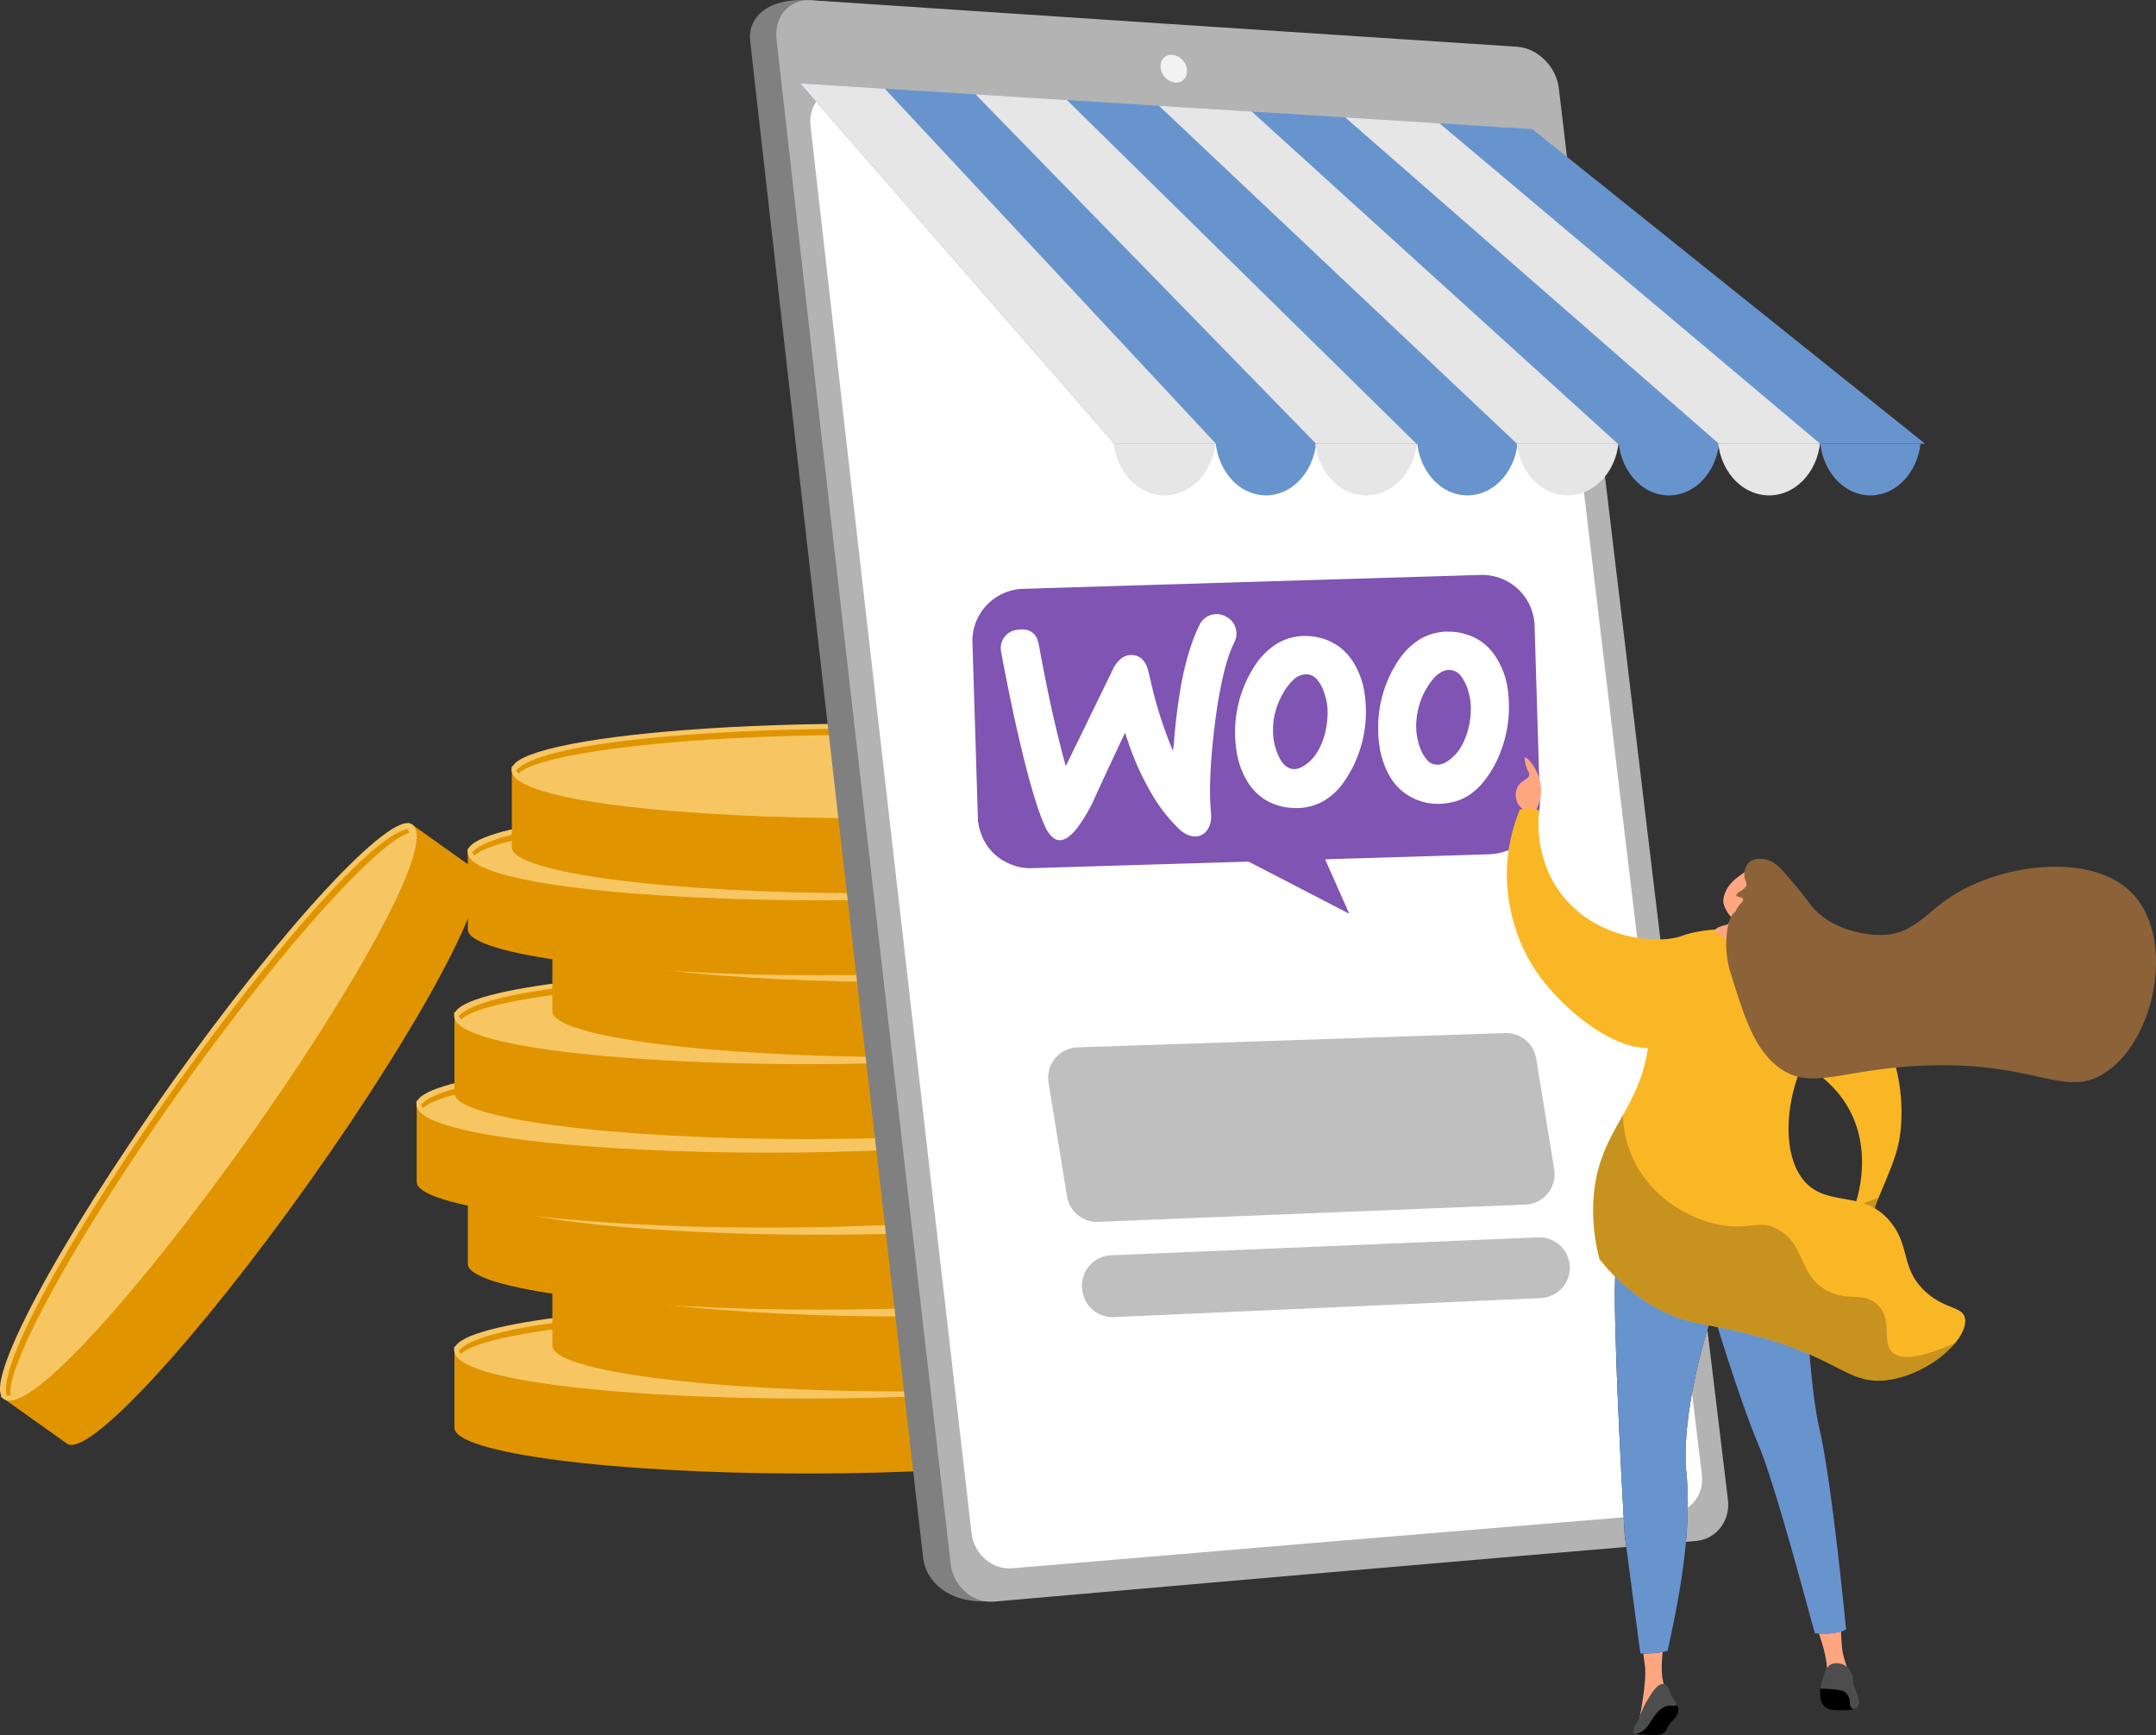 <svg xmlns="http://www.w3.org/2000/svg" xmlns:xlink="http://www.w3.org/1999/xlink" viewBox="0 0 1000 804.8"><rect x="0" y="0" width="1000" height="804.8" fill="#333333" stroke="none"/><defs><style>.cls-1{isolation:isolate;}.cls-2{fill:#e09500;}.cls-3{fill:#f7c663;}.cls-4{fill:#fcb048;}.cls-5{fill:gray;}.cls-6{fill:#b3b3b3;}.cls-7{fill:#fff;}.cls-8{fill:#f2f2f2;}.cls-9{fill:#6894ce;}.cls-10{fill:#e6e6e6;}.cls-11{opacity:0.63;}.cls-12{fill:#999;}.cls-13{fill:#7f54b2;}.cls-14{fill:#ffa681;}.cls-15{fill:url(#linear-gradient);}.cls-16{fill:#4d4d4d;}.cls-17{fill:#fab725;}.cls-18{mix-blend-mode:multiply;opacity:0.2;}.cls-19{fill:#8c6239;}</style><linearGradient id="linear-gradient" x1="-500.61" y1="756.99" x2="-393.4" y2="756.99" gradientTransform="translate(1249.56)" gradientUnits="userSpaceOnUse"><stop offset="0" stop-color="#311944"></stop><stop offset="1" stop-color="#893976"></stop></linearGradient></defs><g class="cls-1"><g id="Metaphor_illustration" data-name="Metaphor illustration"><path class="cls-2" d="M537.51,723.68v36.23c0,11.71-73.14,21.2-163.35,21.2s-163.36-9.49-163.36-21.2V723.68Z" transform="translate(0 -97.6)"></path><path class="cls-3" d="M210.8,723.68c0,11.71,73.14,21.2,163.36,21.2s163.35-9.49,163.35-21.2-73.14-21.2-163.35-21.2S210.8,712,210.8,723.68Z" transform="translate(0 -97.6)"></path><path class="cls-3" d="M374.16,746.34c79.9,0,163.44-7.63,163.44-22.35,0-.81-.29-2.23-1.09-2.23s-.46,1.11-.46,1.92c0,9.34-66.49,19.74-161.89,19.74S212.27,733,212.27,723.68c0-.81-.14-1.57-1-1.57s-.61,1.08-.61,1.89C210.71,738.72,294.26,746.34,374.16,746.34Z" transform="translate(0 -97.6)"></path><path class="cls-4" d="M389.59,724.86q-2.4-1.67-5.13-3.28a32.32,32.32,0,0,0-7-2.93,67.25,67.25,0,0,0-10.77-2.13,136,136,0,0,0-16.13-.87q-9.46,0-17.78.6a120.75,120.75,0,0,0-14.62,1.94,45.48,45.48,0,0,0-10.26,3.18q-3.94,1.9-4.69,4.35l-18.4.19a18.16,18.16,0,0,0-3.52.33c-1,.2-1.53.47-1.53.79v1.52l23.65-.23q1.25,2.77,6.34,5.09a64.34,64.34,0,0,0,13,4l8.61-1.2a10.46,10.46,0,0,0,1.9-.45c.5-.18.74-.38.74-.59s-.67-.63-2-1-2.84-.84-4.51-1.39a45.88,45.88,0,0,1-4.93-1.95,6.65,6.65,0,0,1-3.24-2.69l55.81-.55a52.63,52.63,0,0,0,4.93,3.18,31.9,31.9,0,0,0,7.24,2.81,74.8,74.8,0,0,0,11.23,2,157.44,157.44,0,0,0,16.93.83c5.12,0,10.1-.17,15-.58a102,102,0,0,0,13-1.85,40.19,40.19,0,0,0,9.32-3.06c2.42-1.21,3.78-2.6,4.06-4.18l15.15-.15a19.17,19.17,0,0,0,3.57-.32c1-.2,1.58-.47,1.58-.8V724l-20.7.2c-.92-1.59-2.8-3-5.66-4.17a65.35,65.35,0,0,0-10.51-3.16l-6.94.95c-2.1.3-3.15.64-3.15,1,0,.22.43.48,1.3.8l3.11,1.14a28.7,28.7,0,0,1,3.44,1.55,7.33,7.33,0,0,1,2.53,2Zm51.08,2.07a5.5,5.5,0,0,1-2.75,2.56,21.79,21.79,0,0,1-5.26,1.78,55.06,55.06,0,0,1-7.09,1q-4,.33-8.26.3a85,85,0,0,1-8.78-.43,49.78,49.78,0,0,1-6.56-1.11,30.75,30.75,0,0,1-4.94-1.63,26.62,26.62,0,0,1-3.77-2Zm-121.5-1.36a5.63,5.63,0,0,1,3-2.64,26.7,26.7,0,0,1,6.05-1.91,66.11,66.11,0,0,1,8.58-1.15c3.25-.26,6.85-.37,10.78-.35a82.24,82.24,0,0,1,9,.46,47.26,47.26,0,0,1,6.57,1.2,23.72,23.72,0,0,1,4.71,1.74,32.24,32.24,0,0,1,3.62,2.13Z" transform="translate(0 -97.6)"></path><path class="cls-2" d="M374.13,704.78c72.84,0,148.68,6.41,160.81,18.81a14.61,14.61,0,0,0-1.33,1.4c-10.22-8.62-72.84-17.29-159.48-17.29-88.85,0-152.48,9.13-160.19,17.95a14.34,14.34,0,0,0-1.22-1.38C222.74,711.42,300,704.78,374.13,704.78Z" transform="translate(0 -97.6)"></path><path class="cls-2" d="M582.92,685.62v36.24c0,11.7-73.14,21.19-163.35,21.19s-163.36-9.49-163.36-21.19V685.62Z" transform="translate(0 -97.6)"></path><path class="cls-3" d="M256.21,685.62c0,11.71,73.14,21.2,163.36,21.2s163.35-9.49,163.35-21.2-73.14-21.2-163.35-21.2S256.21,673.91,256.21,685.62Z" transform="translate(0 -97.6)"></path><path class="cls-3" d="M419.57,708.28c79.9,0,163.44-7.63,163.44-22.35,0-.81-.28-2.23-1.09-2.23s-.46,1.11-.46,1.92c0,9.34-66.49,19.74-161.89,19.74S257.68,695,257.68,685.62c0-.81-.14-1.56-.95-1.56s-.61,1.08-.61,1.88C256.12,700.66,339.67,708.28,419.57,708.28Z" transform="translate(0 -97.6)"></path><path class="cls-4" d="M435,686.8q-2.4-1.66-5.13-3.28a32.35,32.35,0,0,0-7-2.92,66.17,66.17,0,0,0-10.77-2.13,137.91,137.91,0,0,0-16.13-.88q-9.46,0-17.78.61a121.17,121.17,0,0,0-14.62,1.93,44.94,44.94,0,0,0-10.26,3.19c-2.62,1.26-4.19,2.71-4.69,4.35l-18.4.18a18.16,18.16,0,0,0-3.52.33c-1,.21-1.53.47-1.53.79v1.52l23.65-.23q1.24,2.78,6.34,5.09a64.34,64.34,0,0,0,13,4l8.61-1.2a9.69,9.69,0,0,0,1.9-.45c.5-.18.74-.38.74-.59s-.67-.62-2-1-2.83-.83-4.51-1.38a44,44,0,0,1-4.93-2,6.69,6.69,0,0,1-3.24-2.68l55.81-.56a52.63,52.63,0,0,0,4.93,3.18,32.09,32.09,0,0,0,7.24,2.81,74.8,74.8,0,0,0,11.23,2,157.65,157.65,0,0,0,16.94.83c5.11,0,10.09-.17,15-.58a102,102,0,0,0,13-1.85,40.48,40.48,0,0,0,9.33-3.05c2.41-1.22,3.77-2.61,4.05-4.18l15.15-.16a20.11,20.11,0,0,0,3.57-.31c1-.21,1.58-.47,1.58-.81v-1.51l-20.7.19c-.92-1.59-2.8-3-5.66-4.17a65,65,0,0,0-10.51-3.16l-6.93,1c-2.11.3-3.16.65-3.16,1,0,.22.43.48,1.3.8l3.11,1.14a27.4,27.4,0,0,1,3.45,1.56,7.25,7.25,0,0,1,2.52,2Zm51.08,2.07a5.47,5.47,0,0,1-2.75,2.57,21.81,21.81,0,0,1-5.26,1.77,51.77,51.77,0,0,1-7.09,1c-2.63.22-5.39.32-8.26.31a84.71,84.71,0,0,1-8.78-.44,49.78,49.78,0,0,1-6.56-1.11,30.75,30.75,0,0,1-4.94-1.63,27.67,27.67,0,0,1-3.77-2Zm-121.5-1.36a5.7,5.7,0,0,1,3-2.64,26.6,26.6,0,0,1,6-1.91,66.11,66.11,0,0,1,8.58-1.15c3.25-.25,6.85-.37,10.78-.35a82,82,0,0,1,9,.47,45.93,45.93,0,0,1,6.57,1.19,24.36,24.36,0,0,1,4.71,1.74,35.59,35.59,0,0,1,3.62,2.13Z" transform="translate(0 -97.6)"></path><path class="cls-2" d="M419.54,666.72c72.84,0,148.68,6.41,160.81,18.81a14.61,14.61,0,0,0-1.33,1.4c-10.22-8.61-72.84-17.29-159.48-17.29-88.85,0-152.48,9.13-160.18,18a14.72,14.72,0,0,0-1.23-1.39C268.15,673.37,345.41,666.72,419.54,666.72Z" transform="translate(0 -97.6)"></path><path class="cls-2" d="M543.74,647.68v36.23c0,11.71-73.14,21.2-163.36,21.2S217,695.62,217,683.91V647.68Z" transform="translate(0 -97.6)"></path><path class="cls-3" d="M217,647.68c0,11.7,73.14,21.2,163.35,21.2s163.36-9.5,163.36-21.2-73.14-21.2-163.36-21.2S217,636,217,647.68Z" transform="translate(0 -97.6)"></path><path class="cls-3" d="M380.38,670.34c79.9,0,163.45-7.63,163.45-22.35,0-.81-.29-2.23-1.1-2.23s-.46,1.11-.46,1.92c0,9.33-66.48,19.73-161.89,19.73S218.49,657,218.49,647.68c0-.81-.13-1.57-.94-1.57s-.62,1.08-.62,1.89C216.93,662.72,300.49,670.34,380.38,670.34Z" transform="translate(0 -97.6)"></path><path class="cls-4" d="M395.82,648.86c-1.6-1.11-3.31-2.2-5.13-3.29a32.85,32.85,0,0,0-7-2.92,67.25,67.25,0,0,0-10.77-2.13,136.14,136.14,0,0,0-16.13-.87q-9.47,0-17.78.6a120.48,120.48,0,0,0-14.62,1.94,45.32,45.32,0,0,0-10.26,3.18c-2.63,1.27-4.19,2.72-4.7,4.35l-18.39.19a17.64,17.64,0,0,0-3.53.32c-1,.21-1.52.48-1.52.8v1.51l23.65-.23q1.25,2.79,6.34,5.09a63.79,63.79,0,0,0,13,4l8.61-1.19a10.59,10.59,0,0,0,1.91-.45c.49-.18.73-.38.73-.6s-.66-.62-2-1-2.84-.84-4.51-1.39a45.23,45.23,0,0,1-4.94-1.95,6.67,6.67,0,0,1-3.23-2.69l55.81-.55a53.35,53.35,0,0,0,4.93,3.18,31.9,31.9,0,0,0,7.24,2.81,75.85,75.85,0,0,0,11.23,2,160,160,0,0,0,16.93.83c5.12,0,10.1-.17,15-.58a102.37,102.37,0,0,0,13-1.86,40.22,40.22,0,0,0,9.32-3c2.42-1.21,3.78-2.6,4.06-4.18l15.14-.15a20.09,20.09,0,0,0,3.58-.32c1-.2,1.58-.47,1.58-.81V648l-20.71.2c-.91-1.6-2.79-3-5.66-4.17a64.2,64.2,0,0,0-10.5-3.16l-6.94.95c-2.1.29-3.15.64-3.15,1,0,.21.42.48,1.3.8s1.91.69,3.1,1.14a28.84,28.84,0,0,1,3.45,1.55,7.38,7.38,0,0,1,2.52,2Zm51.08,2.06a5.51,5.51,0,0,1-2.75,2.57,22.4,22.4,0,0,1-5.26,1.78,55.06,55.06,0,0,1-7.09,1c-2.64.21-5.39.31-8.27.3a87.66,87.66,0,0,1-8.77-.43,53.84,53.84,0,0,1-6.57-1.11,30.61,30.61,0,0,1-4.93-1.63,26.62,26.62,0,0,1-3.77-2Zm-121.5-1.35a5.64,5.64,0,0,1,3-2.65,27.75,27.75,0,0,1,6.05-1.91,67.89,67.89,0,0,1,8.58-1.15q4.88-.37,10.78-.35a84.53,84.53,0,0,1,9,.47,47.21,47.21,0,0,1,6.56,1.19,23.57,23.57,0,0,1,4.72,1.75,32.08,32.08,0,0,1,3.61,2.13Z" transform="translate(0 -97.6)"></path><path class="cls-2" d="M380.36,628.77c72.84,0,148.68,6.41,160.81,18.82a14.5,14.5,0,0,0-1.33,1.39C529.62,640.37,467,631.7,380.36,631.7c-88.86,0-152.48,9.12-160.19,17.95a14.62,14.62,0,0,0-1.22-1.39C229,635.42,306.23,628.77,380.36,628.77Z" transform="translate(0 -97.6)"></path><path class="cls-2" d="M520,609.62v36.23c0,11.71-73.14,21.2-163.35,21.2s-163.36-9.49-163.36-21.2V609.62Z" transform="translate(0 -97.6)"></path><path class="cls-3" d="M193.25,609.62c0,11.71,73.14,21.2,163.36,21.2S520,621.33,520,609.62s-73.14-21.2-163.35-21.2S193.25,597.91,193.25,609.62Z" transform="translate(0 -97.6)"></path><path class="cls-3" d="M356.61,632.28c79.89,0,163.44-7.63,163.44-22.35,0-.81-.29-2.23-1.09-2.23s-.46,1.11-.46,1.92c0,9.33-66.49,19.73-161.89,19.73S194.72,619,194.72,609.62c0-.81-.14-1.57-.95-1.57s-.61,1.08-.61,1.89C193.16,624.66,276.71,632.28,356.61,632.28Z" transform="translate(0 -97.6)"></path><path class="cls-4" d="M372,610.8q-2.4-1.66-5.13-3.28a32.32,32.32,0,0,0-7-2.93,67.25,67.25,0,0,0-10.77-2.13,136,136,0,0,0-16.13-.87q-9.47,0-17.78.6a120.75,120.75,0,0,0-14.62,1.94,45.48,45.48,0,0,0-10.26,3.18q-3.94,1.91-4.69,4.35l-18.4.19a18.22,18.22,0,0,0-3.52.32c-1,.21-1.53.48-1.53.8v1.51l23.65-.22q1.25,2.78,6.34,5.09a64.43,64.43,0,0,0,13,4l8.62-1.2a10.46,10.46,0,0,0,1.9-.45c.5-.18.74-.38.74-.59s-.67-.63-2-1-2.84-.84-4.51-1.39a46.88,46.88,0,0,1-4.94-2,6.72,6.72,0,0,1-3.23-2.69l55.81-.55a52.63,52.63,0,0,0,4.93,3.18,31.9,31.9,0,0,0,7.24,2.81,76.09,76.09,0,0,0,11.23,2,157.44,157.44,0,0,0,16.93.83c5.12,0,10.1-.17,15-.58a102,102,0,0,0,13-1.85,40.19,40.19,0,0,0,9.32-3.06c2.42-1.21,3.78-2.6,4.06-4.18l15.15-.15a19.17,19.17,0,0,0,3.57-.32c1.05-.2,1.58-.47,1.58-.8v-1.52l-20.7.2c-.92-1.6-2.8-3-5.66-4.17a64.35,64.35,0,0,0-10.51-3.16l-6.94,1c-2.1.3-3.15.64-3.15,1,0,.22.43.48,1.3.8l3.11,1.14a28.7,28.7,0,0,1,3.44,1.55,7.43,7.43,0,0,1,2.53,2Zm51.08,2.06a5.47,5.47,0,0,1-2.75,2.57,22.4,22.4,0,0,1-5.26,1.78,55.06,55.06,0,0,1-7.09,1c-2.64.22-5.39.32-8.27.3a84.91,84.91,0,0,1-8.77-.43,49.78,49.78,0,0,1-6.56-1.11,30.75,30.75,0,0,1-4.94-1.63,26.62,26.62,0,0,1-3.77-2Zm-121.5-1.35a5.68,5.68,0,0,1,3-2.65,27.75,27.75,0,0,1,6.05-1.91,67.89,67.89,0,0,1,8.58-1.15c3.25-.25,6.85-.36,10.78-.34a82.24,82.24,0,0,1,9,.46,45.83,45.83,0,0,1,6.57,1.2,23.12,23.12,0,0,1,4.71,1.74A32.24,32.24,0,0,1,354,611Z" transform="translate(0 -97.6)"></path><path class="cls-2" d="M356.58,590.71c72.84,0,148.68,6.41,160.81,18.82a14.61,14.61,0,0,0-1.33,1.4c-10.22-8.62-72.84-17.29-159.48-17.29-88.85,0-152.48,9.13-160.19,18a13.23,13.23,0,0,0-1.22-1.38C205.19,597.36,282.45,590.71,356.58,590.71Z" transform="translate(0 -97.6)"></path><path class="cls-2" d="M537.51,568.56v36.23c0,11.71-73.14,21.2-163.35,21.2S210.8,616.5,210.8,604.79V568.56Z" transform="translate(0 -97.6)"></path><path class="cls-3" d="M210.8,568.56c0,11.71,73.14,21.2,163.36,21.2s163.35-9.49,163.35-21.2-73.14-21.2-163.35-21.2S210.8,556.85,210.8,568.56Z" transform="translate(0 -97.6)"></path><path class="cls-3" d="M374.16,591.22c79.9,0,163.44-7.63,163.44-22.35,0-.81-.29-2.23-1.09-2.23s-.46,1.11-.46,1.92c0,9.33-66.49,19.73-161.89,19.73s-161.89-10.4-161.89-19.73c0-.81-.14-1.57-1-1.57s-.61,1.08-.61,1.89C210.71,583.6,294.26,591.22,374.16,591.22Z" transform="translate(0 -97.6)"></path><path class="cls-4" d="M389.59,569.74q-2.4-1.66-5.13-3.28a32.32,32.32,0,0,0-7-2.93,67.25,67.25,0,0,0-10.77-2.13,136,136,0,0,0-16.13-.87q-9.46,0-17.78.6a120.75,120.75,0,0,0-14.62,1.94,45.48,45.48,0,0,0-10.26,3.18q-3.94,1.9-4.69,4.35l-18.4.19a18.22,18.22,0,0,0-3.52.32c-1,.21-1.53.48-1.53.8v1.51l23.65-.22q1.25,2.77,6.34,5.09a64.34,64.34,0,0,0,13,4l8.61-1.2a10.46,10.46,0,0,0,1.9-.45c.5-.18.74-.38.74-.59s-.67-.63-2-1-2.84-.84-4.51-1.39a45.88,45.88,0,0,1-4.93-1.95,6.7,6.7,0,0,1-3.24-2.69l55.81-.55a52.63,52.63,0,0,0,4.93,3.18,31.9,31.9,0,0,0,7.24,2.81,76.09,76.09,0,0,0,11.23,2,157.44,157.44,0,0,0,16.93.83c5.12,0,10.1-.17,15-.58a102,102,0,0,0,13-1.85,40.19,40.19,0,0,0,9.32-3.06c2.42-1.21,3.78-2.6,4.06-4.18l15.15-.15a19.17,19.17,0,0,0,3.57-.32c1-.2,1.58-.47,1.58-.8v-1.52l-20.7.2c-.92-1.6-2.8-3-5.66-4.17a64.35,64.35,0,0,0-10.51-3.16l-6.94.95c-2.1.3-3.15.64-3.15,1,0,.22.43.48,1.3.8l3.11,1.14a28.7,28.7,0,0,1,3.44,1.55,7.43,7.43,0,0,1,2.53,2Zm51.08,2.06a5.47,5.47,0,0,1-2.75,2.57,22.24,22.24,0,0,1-5.26,1.78,55.06,55.06,0,0,1-7.09,1q-4,.33-8.26.3a85,85,0,0,1-8.78-.43,49.78,49.78,0,0,1-6.56-1.11A30.75,30.75,0,0,1,397,574.3a26.62,26.62,0,0,1-3.77-2Zm-121.5-1.35a5.68,5.68,0,0,1,3-2.65,27.75,27.75,0,0,1,6.05-1.91,67.89,67.89,0,0,1,8.58-1.15c3.25-.25,6.85-.36,10.78-.34a82.24,82.24,0,0,1,9,.46,47.26,47.26,0,0,1,6.57,1.2,23.12,23.12,0,0,1,4.71,1.74,32.24,32.24,0,0,1,3.62,2.13Z" transform="translate(0 -97.6)"></path><path class="cls-2" d="M374.13,549.65c72.84,0,148.68,6.41,160.81,18.82a14.61,14.61,0,0,0-1.33,1.4c-10.22-8.62-72.84-17.29-159.48-17.29-88.85,0-152.48,9.13-160.19,17.95a13.23,13.23,0,0,0-1.22-1.38C222.74,556.3,300,549.65,374.13,549.65Z" transform="translate(0 -97.6)"></path><path class="cls-2" d="M582.92,530.5v36.23c0,11.71-73.14,21.2-163.35,21.2s-163.36-9.49-163.36-21.2V530.5Z" transform="translate(0 -97.6)"></path><ellipse class="cls-3" cx="419.57" cy="432.9" rx="163.35" ry="21.2"></ellipse><path class="cls-3" d="M419.57,553.16c79.9,0,163.44-7.63,163.44-22.35,0-.81-.28-2.23-1.09-2.23s-.46,1.11-.46,1.92c0,9.34-66.49,19.74-161.89,19.74s-161.89-10.4-161.89-19.74c0-.81-.14-1.56-.95-1.56s-.61,1.07-.61,1.88C256.12,545.54,339.67,553.16,419.57,553.16Z" transform="translate(0 -97.6)"></path><path class="cls-4" d="M435,531.68q-2.4-1.66-5.13-3.28a32.32,32.32,0,0,0-7-2.93,67.25,67.25,0,0,0-10.77-2.13,136,136,0,0,0-16.13-.87q-9.46,0-17.78.61A121.17,121.17,0,0,0,363.55,525a44.94,44.94,0,0,0-10.26,3.19c-2.62,1.26-4.19,2.71-4.69,4.34l-18.4.19a18.16,18.16,0,0,0-3.52.33c-1,.21-1.53.47-1.53.79v1.52l23.65-.23q1.24,2.77,6.34,5.09a64.34,64.34,0,0,0,13,4l8.61-1.2a10.46,10.46,0,0,0,1.9-.45c.5-.18.74-.38.74-.59s-.67-.62-2-1-2.83-.83-4.51-1.39a45.88,45.88,0,0,1-4.93-2,6.65,6.65,0,0,1-3.24-2.69l55.81-.55a52.63,52.63,0,0,0,4.93,3.18,32.09,32.09,0,0,0,7.24,2.81,74.8,74.8,0,0,0,11.23,2,157.65,157.65,0,0,0,16.94.83c5.11,0,10.09-.17,15-.58a102,102,0,0,0,13-1.85,40.48,40.48,0,0,0,9.33-3.05c2.41-1.22,3.77-2.61,4.05-4.18l15.15-.16a20.11,20.11,0,0,0,3.57-.31c1-.21,1.58-.47,1.58-.81V530.8l-20.7.2c-.92-1.59-2.8-3-5.66-4.17a65,65,0,0,0-10.51-3.16l-6.93,1c-2.11.3-3.16.65-3.16,1,0,.22.43.48,1.3.8l3.11,1.14a27.4,27.4,0,0,1,3.45,1.56,7.25,7.25,0,0,1,2.52,2Zm51.08,2.07a5.46,5.46,0,0,1-2.75,2.56,21.37,21.37,0,0,1-5.26,1.78,55.06,55.06,0,0,1-7.09,1c-2.63.22-5.39.32-8.26.31a87.6,87.6,0,0,1-8.78-.44,49.78,49.78,0,0,1-6.56-1.11,30.75,30.75,0,0,1-4.94-1.63,27.67,27.67,0,0,1-3.77-2Zm-121.5-1.36a5.66,5.66,0,0,1,3-2.64,26.6,26.6,0,0,1,6-1.91,66.11,66.11,0,0,1,8.58-1.15c3.25-.25,6.85-.37,10.78-.35a79.58,79.58,0,0,1,9,.47,45.93,45.93,0,0,1,6.57,1.19,24.36,24.36,0,0,1,4.71,1.74,32.24,32.24,0,0,1,3.62,2.13Z" transform="translate(0 -97.6)"></path><path class="cls-2" d="M419.54,511.6c72.84,0,148.68,6.41,160.81,18.81a14.61,14.61,0,0,0-1.33,1.4c-10.22-8.61-72.84-17.29-159.48-17.29-88.85,0-152.48,9.13-160.18,18a16,16,0,0,0-1.23-1.38C268.15,518.24,345.41,511.6,419.54,511.6Z" transform="translate(0 -97.6)"></path><path class="cls-2" d="M543.74,492.56v36.23c0,11.71-73.14,21.2-163.36,21.2S217,540.5,217,528.79V492.56Z" transform="translate(0 -97.6)"></path><path class="cls-3" d="M217,492.56c0,11.7,73.14,21.19,163.35,21.19s163.36-9.49,163.36-21.19-73.14-21.2-163.36-21.2S217,480.85,217,492.56Z" transform="translate(0 -97.6)"></path><path class="cls-3" d="M380.38,515.22c79.9,0,163.45-7.64,163.45-22.36,0-.8-.29-2.22-1.1-2.22s-.46,1.11-.46,1.92c0,9.33-66.48,19.73-161.89,19.73s-161.89-10.4-161.89-19.73c0-.81-.13-1.57-.94-1.57s-.62,1.08-.62,1.89C216.93,507.6,300.49,515.22,380.38,515.22Z" transform="translate(0 -97.6)"></path><path class="cls-4" d="M395.82,493.74q-2.4-1.67-5.13-3.29a32.35,32.35,0,0,0-7-2.92,67.25,67.25,0,0,0-10.77-2.13,136.14,136.14,0,0,0-16.13-.87q-9.47,0-17.78.6a122.65,122.65,0,0,0-14.62,1.93,45.28,45.28,0,0,0-10.26,3.19c-2.63,1.27-4.19,2.71-4.7,4.35l-18.39.18a18.35,18.35,0,0,0-3.53.33c-1,.21-1.52.47-1.52.8v1.51l23.65-.23c.83,1.86,2.94,3.55,6.34,5.09a63.79,63.79,0,0,0,13,4l8.61-1.19a10.59,10.59,0,0,0,1.91-.45c.49-.19.73-.38.73-.6s-.66-.62-2-1-2.84-.84-4.51-1.39a45.23,45.23,0,0,1-4.94-2,6.67,6.67,0,0,1-3.23-2.69l55.81-.56a53.35,53.35,0,0,0,4.93,3.19,31.9,31.9,0,0,0,7.24,2.81,75.85,75.85,0,0,0,11.23,2,157.64,157.64,0,0,0,16.93.82c5.12,0,10.1-.16,15-.58a102.48,102.48,0,0,0,13-1.85,40.22,40.22,0,0,0,9.32-3.05c2.42-1.21,3.78-2.61,4.06-4.18l15.14-.16a19.25,19.25,0,0,0,3.58-.31c1-.2,1.58-.47,1.58-.81v-1.51l-20.71.2c-.91-1.6-2.79-3-5.66-4.17a64.2,64.2,0,0,0-10.5-3.16l-6.94.95c-2.1.29-3.15.64-3.15,1,0,.21.42.48,1.3.79l3.1,1.14a28.9,28.9,0,0,1,3.45,1.56,7.27,7.27,0,0,1,2.52,2Zm51.08,2.06a5.56,5.56,0,0,1-2.75,2.57,22,22,0,0,1-5.26,1.77,51.77,51.77,0,0,1-7.09,1c-2.64.22-5.39.32-8.27.31a87.66,87.66,0,0,1-8.77-.43,51.86,51.86,0,0,1-6.57-1.12,29.66,29.66,0,0,1-4.93-1.63,27.67,27.67,0,0,1-3.77-2Zm-121.5-1.35a5.64,5.64,0,0,1,3-2.65,27.21,27.21,0,0,1,6.05-1.91,66.11,66.11,0,0,1,8.58-1.15q4.88-.37,10.78-.35a84.53,84.53,0,0,1,9,.47,47.21,47.21,0,0,1,6.56,1.19,24.23,24.23,0,0,1,4.72,1.74,35.41,35.41,0,0,1,3.61,2.13Z" transform="translate(0 -97.6)"></path><path class="cls-2" d="M380.36,473.65c72.84,0,148.68,6.41,160.81,18.82a14.5,14.5,0,0,0-1.33,1.39c-10.22-8.61-72.85-17.28-159.48-17.28-88.86,0-152.48,9.12-160.19,17.95a14.62,14.62,0,0,0-1.22-1.39C229,480.3,306.23,473.65,380.36,473.65Z" transform="translate(0 -97.6)"></path><path class="cls-2" d="M564.12,454.5v36.23c0,11.71-73.14,21.2-163.36,21.2s-163.35-9.49-163.35-21.2V454.5Z" transform="translate(0 -97.6)"></path><ellipse class="cls-3" cx="400.76" cy="356.9" rx="163.35" ry="21.2"></ellipse><path class="cls-3" d="M400.76,477.16c79.9,0,163.45-7.63,163.45-22.35,0-.81-.29-2.23-1.1-2.23s-.46,1.11-.46,1.92c0,9.33-66.48,19.73-161.89,19.73s-161.88-10.4-161.88-19.73c0-.81-.14-1.57-.95-1.57s-.61,1.08-.61,1.89C237.32,469.54,320.87,477.16,400.76,477.16Z" transform="translate(0 -97.6)"></path><path class="cls-2" d="M400.74,435.59c72.84,0,148.68,6.41,160.81,18.82a13.52,13.52,0,0,0-1.33,1.4c-10.22-8.62-72.85-17.29-159.48-17.29-88.86,0-152.48,9.12-160.19,18a14.5,14.5,0,0,0-1.22-1.38C249.35,442.24,326.61,435.59,400.74,435.59Z" transform="translate(0 -97.6)"></path><path class="cls-2" d="M191,480l29.52,21c9.54,6.79-25.12,71.89-77.41,145.4S40.65,774.05,31.1,767.27l-29.52-21Z" transform="translate(0 -97.6)"></path><path class="cls-3" d="M1.58,746.27c9.54,6.78,59.67-47.31,112-120.83S200.49,486.83,191,480,131.28,527.35,79,600.87-8,739.48,1.58,746.27Z" transform="translate(0 -97.6)"></path><path class="cls-3" d="M114.73,626.29c46.31-65.11,88.52-137.62,76.52-146.15-.65-.47-2-1.05-2.45-.4s.64,1,1.3,1.49c7.61,5.41-22.46,65.62-77.75,143.36S10,750.48,2.43,745.07c-.66-.46-1.36-.79-1.83-.13s.53,1.12,1.19,1.59C13.78,755.06,68.42,691.4,114.73,626.29Z" transform="translate(0 -97.6)"></path><path class="cls-2" d="M80.85,602.21c42.21-59.35,91.39-117.43,108.54-120.13a15,15,0,0,0,.36,1.89c-12.94,3.34-56.31,49.34-106.52,119.94C31.73,676.32,2.28,733.45,5,744.85a16.16,16.16,0,0,0-1.84.19C-1.49,729.43,37.88,662.62,80.85,602.21Z" transform="translate(0 -97.6)"></path><path class="cls-5" d="M708.49,138.86q39,329.52,78,652.17c1.17,9.64-5.49,18.17-14.82,19Q615,824.87,458.26,840.38c-18.63.9-28.86-9.51-30.06-19.93q-40.14-348.3-80.27-703.9c-1.2-10.64,7.82-19.79,26.46-18.89q157.47,11.24,314.93,22.16C698.71,120.44,707.33,129,708.49,138.86Z" transform="translate(0 -97.6)"></path><path class="cls-6" d="M723,138.41q39.24,331,78.47,655c1.17,9.67-5.53,18.25-14.91,19q-162.7,13.79-325.42,28.11c-9.9.88-19-7-20.2-17.44Q400.56,473.2,360.17,115.92c-1.21-10.69,6-18.9,15.93-18.22q163.81,10.92,327.61,21.59C713.15,119.92,721.83,128.51,723,138.41Z" transform="translate(0 -97.6)"></path><path class="cls-7" d="M716.7,174.5Q753,481.15,789.38,781.79c1.1,9.06-5.17,17.06-13.93,17.77q-153,12.53-306,25.51c-9.22.79-17.69-6.55-18.82-16.28q-37.33-323.17-74.68-652.67c-1.12-9.94,5.56-17.63,14.83-17.08q154,9,307.94,17.74C707.5,157.29,715.61,165.27,716.7,174.5Z" transform="translate(0 -97.6)"></path><path class="cls-8" d="M550.53,129.84c.41,3.55-2,6.27-5.34,6.08a7.8,7.8,0,0,1-6.83-6.83c-.42-3.56,2-6.3,5.34-6.08A7.81,7.81,0,0,1,550.53,129.84Z" transform="translate(0 -97.6)"></path><ellipse class="cls-9" cx="587.17" cy="202.09" rx="23.48" ry="27.7"></ellipse><ellipse class="cls-9" cx="680.63" cy="202.09" rx="23.48" ry="27.7"></ellipse><ellipse class="cls-10" cx="633.64" cy="202.09" rx="23.81" ry="27.7"></ellipse><ellipse class="cls-9" cx="774.08" cy="202.09" rx="23.48" ry="27.7"></ellipse><ellipse class="cls-10" cx="727.09" cy="202.09" rx="23.81" ry="27.7"></ellipse><ellipse class="cls-10" cx="820.55" cy="202.09" rx="23.81" ry="27.7"></ellipse><ellipse class="cls-10" cx="540.19" cy="202.09" rx="23.81" ry="27.7"></ellipse><polygon class="cls-9" points="371.2 38.7 516.89 205.84 892.9 205.84 710.7 59.87 371.2 38.7"></polygon><polygon class="cls-10" points="371.2 38.7 516.89 205.84 564 205.84 410.39 41.14 371.2 38.7"></polygon><polygon class="cls-10" points="452.47 43.76 610.43 205.84 656.97 205.84 494.86 46.41 452.47 43.76"></polygon><polygon class="cls-10" points="537.56 49.07 703.62 205.84 750.38 205.84 580.59 51.75 537.56 49.07"></polygon><polygon class="cls-10" points="667.63 57.18 623.94 54.46 797.26 205.84 844.25 205.84 667.63 57.18"></polygon><path class="cls-9" d="M844.3,303.44c1.55,13.52,11.35,23.95,23.23,23.95s21.68-10.43,23.24-23.95Z" transform="translate(0 -97.6)"></path><g class="cls-11"><path class="cls-12" d="M707.53,656.37l-198.14,8a14.09,14.09,0,0,1-14.49-11.82l-8.57-52.76a14.1,14.1,0,0,1,13.44-16.35l198.36-6.63a14.09,14.09,0,0,1,14.39,11.82L720.87,640A14.1,14.1,0,0,1,707.53,656.37Z" transform="translate(0 -97.6)"></path><path class="cls-12" d="M714.63,699.74l-198,8.81a14.1,14.1,0,0,1-14.54-11.82l-.08-.5a14.09,14.09,0,0,1,13.32-16.34l198.09-8.32a14.11,14.11,0,0,1,14.51,11.83h0A14.1,14.1,0,0,1,714.63,699.74Z" transform="translate(0 -97.6)"></path></g><path class="cls-13" d="M453.61,478.69,451,394c.11-1,.18-2,.34-3a24.24,24.24,0,0,1,23.2-20.26q106.07-3.24,212.13-6.45a23.55,23.55,0,0,1,4.11.22,24.29,24.29,0,0,1,21,23.48q.59,19.65,1.19,39.3.63,20.82,1.26,41.64A23,23,0,0,1,711,481.73c-4.65,7.71-11.54,11.84-20.53,12.14-25.05.82-50.1,1.54-75.15,2.3-.71,0-.71,0-.42.68l10.65,24a.74.74,0,0,1,.14.52l-.43-.21q-22.72-11.76-45.42-23.52a3,3,0,0,0-1.5-.35l-99.44,3a23.16,23.16,0,0,1-8.28-1.1q-13.23-4.5-16.54-18.1C453.88,480.31,453.87,479.47,453.61,478.69Zm90.46-32.9H544c-.08-.19-.17-.37-.24-.56a193.57,193.57,0,0,1-9.92-31.12,67.56,67.56,0,0,0-1.63-6.56,9.9,9.9,0,0,0-2.94-4.62,7.58,7.58,0,0,0-9.26.15,14.7,14.7,0,0,0-4,5.4q-10.68,21.93-21.37,43.86a1.23,1.23,0,0,1-.27.47c-.14-.08-.13-.21-.16-.32-1.67-6-3.18-12-4.6-18q-2.28-9.66-4.23-19.38-1.56-7.71-3-15.44a31.92,31.92,0,0,0-1.05-4.92,6.93,6.93,0,0,0-5.35-5,12.66,12.66,0,0,0-4.21,0,8.5,8.5,0,0,0-7.44,10.07c.84,4.78,1.79,9.54,2.74,14.29,2.13,10.69,4.39,21.36,7,32,1.93,8,4,16,6.53,23.83a97.54,97.54,0,0,0,4.11,11,14.15,14.15,0,0,0,3.6,5.12,4.81,4.81,0,0,0,5.09.92,9.24,9.24,0,0,0,2.26-1.25,19.37,19.37,0,0,0,3.59-3.59,68,68,0,0,0,8.3-14q6.91-15.07,14-30.09a.93.93,0,0,1,.3-.48c.46,1.37.9,2.72,1.37,4.06a128.65,128.65,0,0,0,11.78,25.59,74.19,74.19,0,0,0,11.9,14.93,13.79,13.79,0,0,0,3.89,2.66c4.56,2,8.84.09,10.38-4.64a13,13,0,0,0,.53-5.33,118.27,118.27,0,0,1-.4-15.06c.2-6.73.75-13.45,1.47-20.15.83-7.62,1.83-15.22,3.32-22.74s3.26-14.94,6.65-21.88a8.28,8.28,0,0,0,.63-5,8.6,8.6,0,0,0-4.64-6.33,8.77,8.77,0,0,0-12.31,3.65c-1,2.15-2,4.33-2.88,6.56a128.3,128.3,0,0,0-6,23.21c-1.53,8.78-2.51,17.63-3.19,26.51C544.2,444.28,544.13,445,544.07,445.79Zm95.2-8.54c0,1.68.17,3.36.37,5a39.65,39.65,0,0,0,4,13.63,26,26,0,0,0,7.26,9.13c7.07,5.3,15,6.62,23.44,4.51,5.44-1.36,9.76-4.56,13.36-8.78a49.19,49.19,0,0,0,7.85-13.26,57.73,57.73,0,0,0,3.91-29,36.63,36.63,0,0,0-5.68-16.17,24.77,24.77,0,0,0-7.9-7.88,26.83,26.83,0,0,0-13-3.8,25,25,0,0,0-15.09,4,32.73,32.73,0,0,0-9.57,9.93A55.88,55.88,0,0,0,639.27,437.25Zm-5.77-11.77c-.07-1.48-.18-3.32-.42-5.16a38.25,38.25,0,0,0-4-13.12,27.17,27.17,0,0,0-7.78-9.48,26.05,26.05,0,0,0-13.65-5,25,25,0,0,0-16.7,4.32,33.72,33.72,0,0,0-9.67,10.54,56.25,56.25,0,0,0-7.81,38,37.43,37.43,0,0,0,4.37,13.25,25.58,25.58,0,0,0,9.11,9.81,26.83,26.83,0,0,0,12.41,3.72A25.3,25.3,0,0,0,614.16,469a30.27,30.27,0,0,0,9.7-9.44A56.85,56.85,0,0,0,633.5,425.48Z" transform="translate(0 -97.6)"></path><path class="cls-13" d="M682.19,425.94a36.39,36.39,0,0,1-3.81,16.81,20.31,20.31,0,0,1-7,7.95,9.27,9.27,0,0,1-3.59,1.51,6.23,6.23,0,0,1-5.91-2.12,17.73,17.73,0,0,1-3.36-6A28.72,28.72,0,0,1,657,431.57a34.18,34.18,0,0,1,7.32-18.51,12.61,12.61,0,0,1,4.67-3.93,6.78,6.78,0,0,1,8.56,1.95,19.73,19.73,0,0,1,3.19,6.26A26.46,26.46,0,0,1,682.19,425.94Z" transform="translate(0 -97.6)"></path><path class="cls-13" d="M615.79,428.11c-.15,6.52-1.41,12.76-4.86,18.41a18.4,18.4,0,0,1-7.1,6.85c-3.36,1.78-6.49,1.1-8.88-1.87a12.48,12.48,0,0,1-1.36-2.09,27.52,27.52,0,0,1-3.13-12.61,33.36,33.36,0,0,1,4.28-16.92,25.83,25.83,0,0,1,5.21-7,9.06,9.06,0,0,1,4.9-2.41,6.46,6.46,0,0,1,5.9,2.18,17.19,17.19,0,0,1,3.3,5.92A27.85,27.85,0,0,1,615.79,428.11Z" transform="translate(0 -97.6)"></path><path class="cls-14" d="M711.68,474.63a19.16,19.16,0,0,0,3.11-9.83c.24-9.12-6.52-16.23-7.43-15.83-.49.22.13,2.9.48,4.08.72,2.47,1.5,2.7,1.44,3.84-.14,2.33-3.5,2.42-5.28,5.51a8.33,8.33,0,0,0,0,7.91C706.29,474.48,711.46,474.63,711.68,474.63Z" transform="translate(0 -97.6)"></path><path class="cls-14" d="M842.73,852.91s5.94,14.93,4.38,21.56a67.09,67.09,0,0,0,10.49-.94s-2.56-6.81-3.06-10.19a101,101,0,0,1-.62-11.93Z" transform="translate(0 -97.6)"></path><path d="M777.29,887.84a4.72,4.72,0,0,1,1.12,2.74,4.38,4.38,0,0,1-.34,1.84c-1,2.67-2.6,3-4.32,5.84-1,1.73-.85,2.25-1.81,3a6.22,6.22,0,0,1-4.12,1.1,71.73,71.73,0,0,1-9.54-.54q3.19-4.11,6.81-8.35c1-1.23,2.11-2.44,3.16-3.62l6.27-2.11Z" transform="translate(0 -97.6)"></path><path class="cls-14" d="M772.08,857.43s-3.58,18.68,1,23.91c3.88,5.23-1.87,1.5-1.87,1.5l-6.88,6L760.18,896s3.8-18.28,2.78-25.54-1.52-12.15-1.52-12.15Z" transform="translate(0 -97.6)"></path><path class="cls-15" d="M758.58,653.05S749,661.66,749,697.1s4.55,112.4,4.55,112.4l7.29,55.09s7.57.27,12.63-1.25c4.55-20.75,12-55.87,8.44-85.24-1.52-31.89,12.65-71.89,12.65-71.89s12.15,40.5,20.76,60.76,25,83.69,26.51,88.25c10.08.91,14.38-1.75,14.38-1.75s-6.46-68.28-12.54-94.1-5.56-88.09-15.69-105.82C805.16,644.44,758.58,653.05,758.58,653.05Z" transform="translate(0 -97.6)"></path><path class="cls-9" d="M758.58,653.05S749,661.66,749,697.1s4.55,112.4,4.55,112.4l7.29,55.09s7.57.27,12.63-1.25c4.55-20.75,12-55.87,8.44-85.24-1.52-31.89,12.65-71.89,12.65-71.89s12.15,40.5,20.76,60.76,25,83.69,26.51,88.25c10.08.91,14.38-1.75,14.38-1.75s-6.46-68.28-12.54-94.1-5.56-88.09-15.69-105.82C805.16,644.44,758.58,653.05,758.58,653.05Z" transform="translate(0 -97.6)"></path><path d="M845.54,880.13s-1.48,0-1.35,1.92-.67,8.48,6.85,8.79,8.68-.53,8.93-.53-2-6.29-2-6.29l-2.41-3.08-6.47-.68Z" transform="translate(0 -97.6)"></path><path class="cls-16" d="M862.22,886.73a24.07,24.07,0,0,0-1.94-6.09c-1.33-3-.24-4.11-1.51-6.83a8.15,8.15,0,0,0-1.79-2.72,7.78,7.78,0,0,0-5.31-2,5.37,5.37,0,0,0-2.5.59,5.8,5.8,0,0,0-2.25,2.37c-.79,1.29-.61,1.68-1.81,5.37a13.78,13.78,0,0,0-.48,1.83,16.48,16.48,0,0,0-.2,1.64c2,0,9.56.31,11.16,1.48a6.29,6.29,0,0,1,2.41,5.12c0,2,1,2.9,2,2.84A3.25,3.25,0,0,0,862.22,886.73Z" transform="translate(0 -97.6)"></path><path class="cls-16" d="M771.12,878.72c1.69,0,2.93,1.37,3.87,4.62s5.44,6.13.19,5.44-9.06,6.75-10.94,9.5-6.91,5.19-6.78,2.5,2.34-3.94,3-6.69S767.25,878.66,771.12,878.72Z" transform="translate(0 -97.6)"></path><path class="cls-17" d="M860.15,657.33c1.25-3.47,9-26.22-3.54-47-10.29-17-28.09-22.53-30.63-23.28-15.45-4.56-23.19,1.3-28.07-4.09-8.27-9.16,1.1-40.34,19.23-46.59,20.43-7,44.94,20,54.87,37.82,13,23.32,9.82,46.51,9.07,51.28-2,12.41-10.35,26.94-12.06,34.46C865.34,661.34,863.83,656,860.15,657.33Z" transform="translate(0 -97.6)"></path><path class="cls-18" d="M856.17,672.72l-2.6-9,10.85-8,6.94-2.6s-3.28,7.83-4.18,12.59C866.58,668.92,856.17,672.72,856.17,672.72Z" transform="translate(0 -97.6)"></path><path class="cls-17" d="M911.33,708.89c-1.23-5.37-9.07-3.85-18.09-12-11.62-10.58-7.14-20.67-16-32-12.69-16.32-30.38-6.34-41.2-20.49-10.94-14.3-6.6-42.5,2.63-57.86,6-10,8.6-21.8,13.73-32.33a7.34,7.34,0,0,0,.7-4.1c-.83-6.85-12.26-10.57-20.91-13.3-13.2-4.16-24.18-8.11-25.68-8.17-9.4-.38-17.62.44-24.46,2.41-5.54,2.14-11.76,3.18-23.32,1.44-3.29-.5-21-3.56-33.52-18.87-13.39-16.39-11.81-35.8-11.34-40.19a14.55,14.55,0,0,0-4.37-.85,14.3,14.3,0,0,0-4.59.6,80,80,0,0,0-6,28.78c-.1,4.83-.1,28.24,16,49.56,10.25,13.58,31.47,32.18,49.41,32.25-4.2,30-23.76,38.94-25.3,71.46a87.09,87.09,0,0,0,2.91,26.52,91.48,91.48,0,0,0,23.73,21c16.51,10,26.08,8.29,49.79,14.78,38.78,10.62,42.23,23.25,61.46,20C896.34,734.23,913.39,717.88,911.33,708.89Z" transform="translate(0 -97.6)"></path><path class="cls-18" d="M877.49,724.65c-4.66-4.78.47-14.42-6.42-21.59-6.39-6.65-13.63-1.28-23.92-7-13.2-7.34-9.56-20.78-22.17-28-9.07-5.19-13.33.39-27.43-2.33S766.34,653.3,757.88,636a51.18,51.18,0,0,1-5.1-21.23c-6.33,11.3-12.89,22.14-13.76,40.42a87.09,87.09,0,0,0,2.91,26.52,91.66,91.66,0,0,0,23.73,21c16.51,10,26.08,8.29,49.79,14.78,38.78,10.62,42.23,23.25,61.46,20,12.42-2.08,23.84-9.51,29.94-16.94C888.93,728.52,880.87,728.12,877.49,724.65Z" transform="translate(0 -97.6)"></path><path class="cls-14" d="M799.37,514.62c.69-5.35,4.92-8.78,5.84-9.51,3.86-3.07,4.65-3.38,6-3.63l1.81-.28h.2a18.33,18.33,0,0,1,4.81,1.71c1.85,1.3.49,10.5-5.11,21.93l-.66,2.91c4.88.85,6.09,1.73,6.13,2.44.08,1.52-5.26,3.46-10.21,3.59-6.21.16-12.8-2.51-12.67-4.51,0-.81,1.22-1.8,5.73-2.78l2.11-3C802.69,522.76,798.86,518.56,799.37,514.62Z" transform="translate(0 -97.6)"></path><path class="cls-14" d="M807,512.6c1.41-.84,2.48,1,1.82,2.56s-2.89,2.57-4.24,1.63S805.15,513.74,807,512.6Z" transform="translate(0 -97.6)"></path><path class="cls-19" d="M989.54,512.58C971,492.46,927.88,498,904,514.13c-11.11,7.51-16.81,16.37-30,17.12-10,.56-25.86-3.19-34.23-14-1-1.36-5.27-7.07-11.6-14.28-2.79-3.18-5.56-6.16-9.86-6.83-1.09-.17-4.73-.76-7.13,1.58-2,1.91-2.43,5.21-1.85,7.6.34,1.42.79,1.57.73,2.51-.18,2.62-5,3.76-4.69,5.08.19.94,2.67.6,3.1,1.78s-2.26,2.42-3.43,5.68c-2.2,1.47-3.59,5.13-4.07,10a44.85,44.85,0,0,0,1.38,17.46c6.57,21.21,11.27,36.38,22.64,44.86,15.06,11.22,28.61.86,66.91-.78,52.43-2.24,65.51,15.53,84.35,3.37C999.8,580.12,1008.78,533.46,989.54,512.58Z" transform="translate(0 -97.6)"></path></g></g></svg>